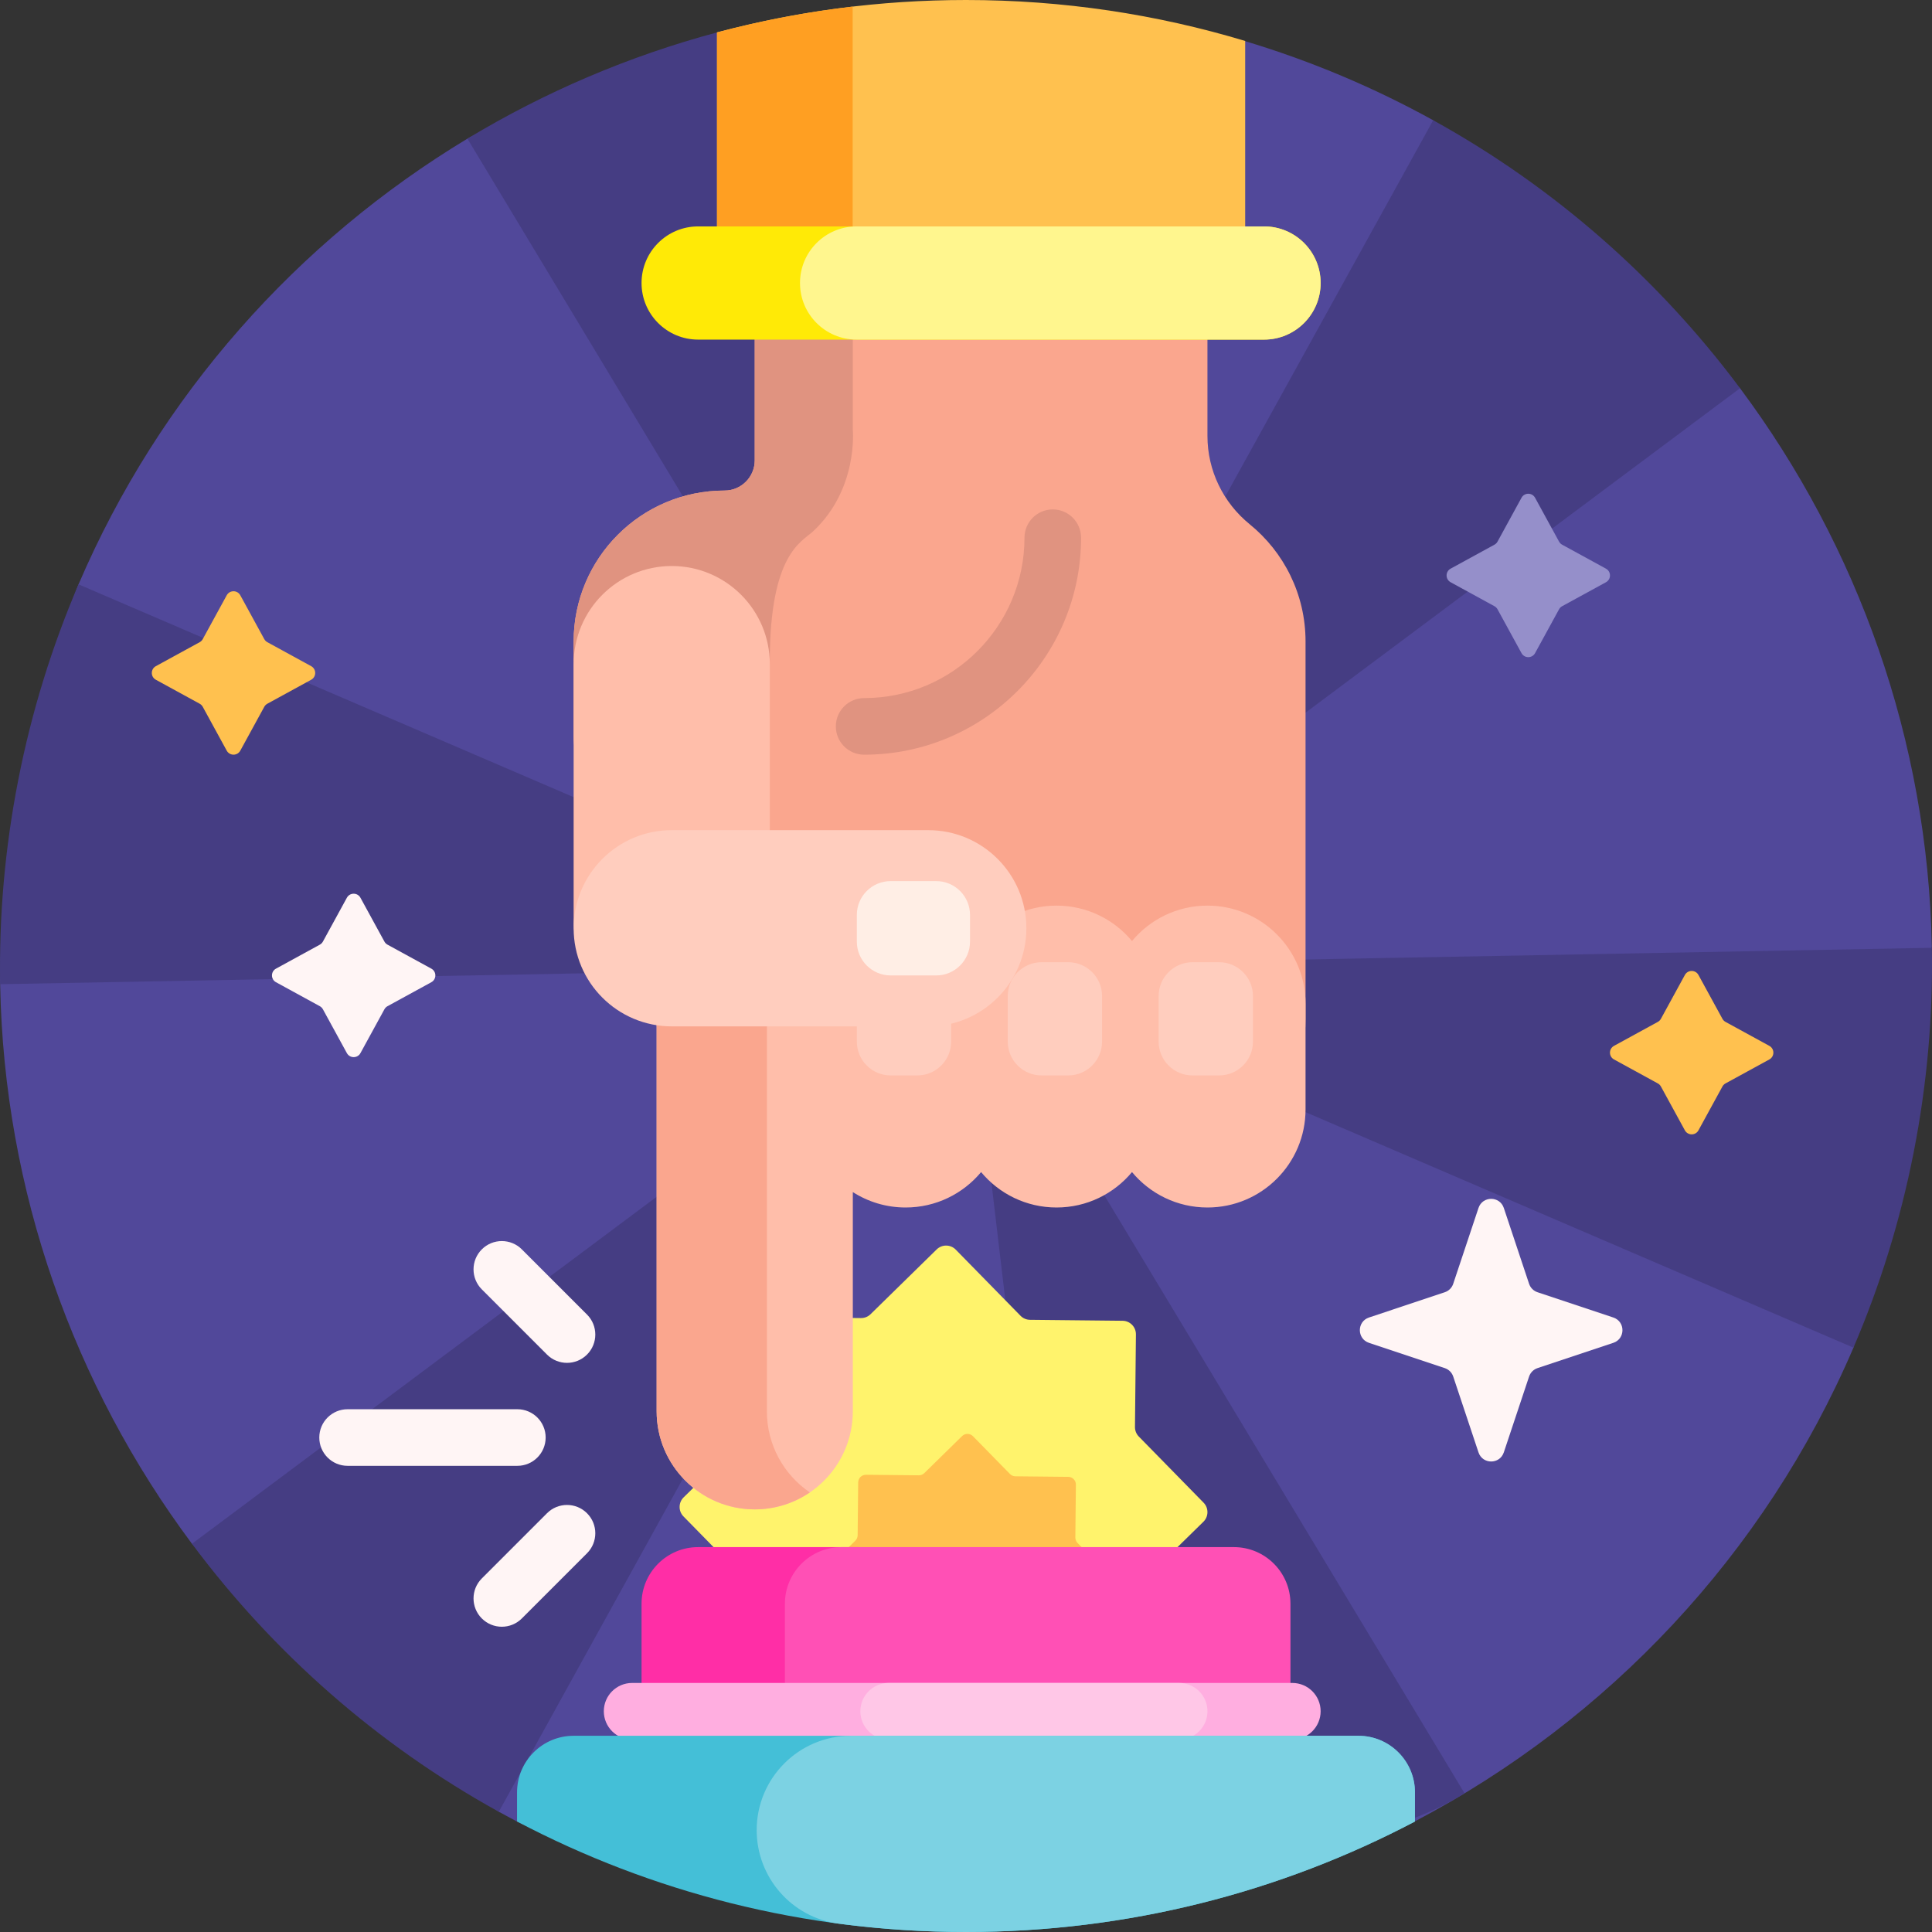<svg id="Capa_1" enable-background="new 0 0 512 512" height="512" viewBox="0 0 512 512" width="512" xmlns="http://www.w3.org/2000/svg"><rect x="0" y="0" width="512" height="512" fill="#333333" stroke="none"/><g><path d="m137.014 482.732c-1.621-.85-3.23-1.716-4.828-2.599-2.831-1.563-1.397-7.915-4.155-9.578-26.582-16.034-49.743-36.65-68.615-60.555-1.463-1.854-7.13 1.01-8.541-.883-31.35-42.04-49.772-93.542-50.827-147.898-.348-17.927 13.751-90 20.766-106.362 21.478-50.097 58.048-90.958 103.057-118.111 20.506-12.371 198.047-28.263 206.1-25.842 17.593 5.289 34.262 12.357 49.844 20.963 1.851 1.022-.425 5.61 1.396 6.676 28.033 16.409 52.364 37.872 72.003 62.914 1.287 1.641 6.666-.245 7.913 1.427 31.349 42.04 49.771 93.541 50.826 147.897.082 4.206-13.536 6.416-13.664 10.653-.419 13.823-11.515 70.089-16.534 83.37-1.316 3.484 10.891 8.939 9.433 12.339-23.537 54.901-65.199 98.709-116.229 125.54-49.85 26.208-216.53 11.281-237.945.049z" fill="#51489a"/><path d="m388.129 475.253c-.308.186-.616.371-.925.555-46.183 27.598-105.477-1.815-111.795-55.251l-19.438-164.407-123.782 223.985c-32.232-17.802-59.814-42.186-81.316-71.02l204.982-153.065-255.814 4.773c-.318-17.799 1.227-35.903 4.79-54.08s8.968-35.523 15.983-51.885l235.071 101.041-132.014-219.152c20.506-12.371 42.763-21.896 66.144-28.153.117-.031.235-.063.352-.094 18.657-4.964 37.355 7.926 39.622 27.102l26.041 220.248 123.781-223.985c32.232 17.802 59.814 42.186 81.316 71.02l-204.982 153.065 255.814-4.773c.318 17.8-1.227 35.903-4.79 54.08-3.563 18.176-8.968 35.523-15.983 51.885l-235.07-101.041z" fill="#453d83"/><path d="m406.812 131.914 6.352 11.616c.188.344.471.627.816.816l11.614 6.353c1.423.778 1.423 2.823 0 3.601l-11.614 6.353c-.344.188-.627.471-.816.816l-6.352 11.616c-.778 1.423-2.822 1.423-3.6 0l-6.352-11.616c-.188-.344-.471-.627-.816-.816l-11.614-6.353c-1.423-.778-1.423-2.823 0-3.601l11.614-6.353c.344-.188.627-.471.816-.816l6.352-11.616c.777-1.423 2.821-1.423 3.6 0z" fill="#958fca"/><path d="m296.456 451.041-24.532-.253c-.947-.01-1.86.357-2.537 1.02l-17.525 17.171c-1.409 1.381-3.671 1.358-5.052-.052l-17.168-17.529c-.663-.677-1.568-1.063-2.515-1.073l-24.532-.253c-1.973-.02-3.556-1.637-3.536-3.61l.253-24.536c.01-.948-.357-1.86-1.02-2.537l-17.168-17.529c-1.381-1.41-1.357-3.672.052-5.053l17.525-17.171c.677-.663 1.063-1.568 1.072-2.516l.253-24.536c.02-1.973 1.636-3.557 3.609-3.536l24.532.253c.947.01 1.86-.357 2.537-1.02l17.525-17.171c1.409-1.381 3.671-1.358 5.052.052l17.168 17.529c.663.677 1.568 1.063 2.515 1.073l24.532.253c1.973.02 3.556 1.637 3.536 3.61l-.253 24.536c-.01.948.357 1.86 1.02 2.537l17.168 17.529c1.381 1.41 1.357 3.672-.052 5.053l-17.525 17.171c-.677.663-1.063 1.568-1.072 2.516l-.253 24.536c-.021 1.973-1.636 3.556-3.609 3.536z" fill="#fff36c"/><path d="m282.508 449.085-14.012-.145c-.541-.006-1.062.204-1.449.583l-10.01 9.808c-.805.789-2.097.775-2.886-.03l-9.806-10.012c-.379-.387-.895-.607-1.437-.613l-14.012-.144c-1.127-.012-2.031-.935-2.019-2.062l.144-14.015c.006-.541-.204-1.063-.583-1.449l-9.806-10.012c-.789-.805-.775-2.097.03-2.886l10.01-9.808c.387-.379.607-.896.613-1.437l.144-14.015c.012-1.127.935-2.031 2.061-2.02l14.012.144c.541.006 1.062-.204 1.449-.583l10.01-9.808c.805-.789 2.097-.775 2.886.03l9.806 10.012c.379.387.895.607 1.437.613l14.012.145c1.127.012 2.031.935 2.019 2.062l-.144 14.015c-.006.541.204 1.063.583 1.449l9.806 10.012c.789.805.775 2.097-.03 2.886l-10.01 9.808c-.387.379-.607.896-.612 1.437l-.144 14.015c-.012 1.127-.935 2.031-2.062 2.02z" fill="#ffc14f"/><path d="m331.185 138.934c9.029 7.334 14.798 18.526 14.798 31.066v100c0 22.091-17.905 40-39.992 40h-91.983c-22.087 0-39.992-17.909-39.992-40v-57.936h-5.217c-9.267 0-16.779-7.513-16.779-16.782v-25.282c0-22.091 17.905-40 39.992-40 4.417 0 7.998-3.582 7.998-8v-92h119.977v85.565c.001 9.085 4.147 17.642 11.198 23.369z" fill="#faa68e"/><path d="m152.02 175.122v-5.122c0-22.091 17.905-40 39.992-40 4.417 0 7.998-3.582 7.998-8v-92h25.995v84s1.457 15.703-10.593 26.871c-2.924 2.71-11.403 5.879-11.403 34.251zm126.976-40.122c-4.142 0-7.499 3.358-7.499 7.5 0 23.435-19.062 42.5-42.492 42.5-4.142 0-7.499 3.358-7.499 7.5s3.357 7.5 7.499 7.5c31.7 0 57.489-25.794 57.489-57.5 0-4.142-3.357-7.5-7.498-7.5z" fill="#e09380"/><path d="m345.983 266v28c0 14.359-11.638 26-25.995 26-8.04 0-15.228-3.651-19.996-9.386-4.768 5.735-11.956 9.386-19.996 9.386s-15.228-3.651-19.996-9.386c-4.768 5.735-11.956 9.386-19.996 9.386-5.154 0-9.957-1.5-13.997-4.087v58.087c0 14.359-11.638 26-25.995 26s-25.995-11.641-25.995-26v-104.306c-12.46-1.924-21.997-12.695-21.997-25.694v-68c0-14.359 11.638-26 25.995-26s25.995 11.641 25.995 26v64.306c6.404.989 12.035 4.315 15.997 9.08 4.768-5.735 11.956-9.386 19.996-9.386s15.228 3.651 19.996 9.386c4.768-5.735 11.956-9.386 19.996-9.386s15.228 3.651 19.996 9.386c4.768-5.735 11.956-9.386 19.996-9.386 14.358 0 25.996 11.641 25.996 26z" fill="#ffbeaa"/><path d="m329.986 70h-139.974v-61.411c21.053-5.603 43.172-8.589 65.988-8.589 25.725 0 50.563 3.796 73.986 10.858z" fill="#ffc14f"/><path d="m225.963 1.745v68.255h-35.95v-61.411c11.676-3.108 23.68-5.409 35.95-6.844z" fill="#ff9f22"/><path d="m349.982 75c0 8.284-6.716 15-15 15h-149.966c-8.284 0-15-6.716-15-15 0-8.284 6.716-15 15-15h149.966c8.285 0 15 6.716 15 15z" fill="#ffea06"/><path d="m349.982 75c0 8.284-6.716 15-15 15h-107.974c-8.284 0-15-6.716-15-15 0-8.284 6.716-15 15-15h107.974c8.285 0 15 6.716 15 15z" fill="#fff68e"/><path d="m450.11 258.379 6.352 11.616c.188.344.471.627.816.816l11.614 6.353c1.423.778 1.423 2.823 0 3.601l-11.614 6.353c-.344.188-.627.471-.816.816l-6.352 11.616c-.778 1.423-2.822 1.423-3.6 0l-6.352-11.616c-.188-.344-.471-.627-.816-.816l-11.614-6.353c-1.423-.778-1.423-2.823 0-3.601l11.614-6.353c.344-.188.627-.471.816-.816l6.352-11.616c.778-1.423 2.822-1.423 3.6 0zm-390.027-100.623-6.352 11.616c-.188.344-.471.627-.816.816l-11.614 6.353c-1.423.778-1.423 2.823 0 3.601l11.614 6.353c.344.188.627.471.816.816l6.352 11.616c.778 1.423 2.822 1.423 3.6 0l6.352-11.616c.188-.344.471-.627.816-.816l11.614-6.353c1.423-.778 1.423-2.823 0-3.601l-11.614-6.353c-.344-.188-.627-.471-.816-.816l-6.352-11.616c-.778-1.423-2.822-1.423-3.6 0z" fill="#ffc14f"/><path d="m95.524 237.914 6.352 11.616c.188.344.471.627.816.816l11.614 6.353c1.423.778 1.423 2.823 0 3.601l-11.614 6.353c-.344.188-.627.471-.816.816l-6.352 11.616c-.778 1.423-2.822 1.423-3.6 0l-6.352-11.616c-.188-.344-.471-.627-.816-.816l-11.614-6.353c-1.423-.778-1.423-2.823 0-3.601l11.614-6.353c.344-.188.627-.471.816-.816l6.352-11.616c.778-1.423 2.821-1.423 3.6 0zm296.291 146.979-6.696-20.093c-.352-1.056-1.181-1.885-2.237-2.237l-20.089-6.698c-3.225-1.075-3.225-5.637 0-6.712l20.089-6.698c1.056-.352 1.885-1.181 2.237-2.237l6.696-20.093c1.075-3.225 5.636-3.225 6.711 0l6.696 20.093c.352 1.056 1.181 1.885 2.237 2.237l20.089 6.698c3.225 1.075 3.225 5.637 0 6.712l-20.089 6.698c-1.056.352-1.885 1.181-2.237 2.237l-6.696 20.093c-1.075 3.225-5.636 3.225-6.711 0z" fill="#fff5f5"/><path d="m242.503 425v22c0 8.284-6.716 15-15 15h-42.486c-8.284 0-15-6.716-15-15v-22c0-8.284 6.716-15 15-15h42.486c8.284 0 15 6.716 15 15z" fill="#ff2ea6"/><path d="m341.984 425v22c0 8.284-6.716 15-15 15h-103.975c-8.284 0-15-6.716-15-15v-22c0-8.284 6.716-15 15-15h103.975c8.284 0 15 6.716 15 15z" fill="#ff50b5"/><path d="m342.482 461h-174.964c-4.142 0-7.5-3.358-7.5-7.5 0-4.142 3.358-7.5 7.5-7.5h174.964c4.142 0 7.5 3.358 7.5 7.5 0 4.142-3.358 7.5-7.5 7.5z" fill="#ffaee0"/><path d="m312.488 461h-76.983c-4.142 0-7.5-3.358-7.5-7.5 0-4.142 3.358-7.5 7.5-7.5h76.983c4.142 0 7.5 3.358 7.5 7.5 0 4.142-3.358 7.5-7.5 7.5z" fill="#ffc7e7"/><path d="m227.07 263.968v12.064c0 4.953 4.015 8.968 8.968 8.968h7.059c4.953 0 8.968-4.015 8.968-8.968v-12.064c0-4.953-4.015-8.968-8.968-8.968h-7.059c-4.953 0-8.968 4.015-8.968 8.968zm39.992 0v12.064c0 4.953 4.015 8.968 8.968 8.968h7.059c4.953 0 8.968-4.015 8.968-8.968v-12.064c0-4.953-4.015-8.968-8.968-8.968h-7.059c-4.953 0-8.968 4.015-8.968 8.968zm39.992 0v12.064c0 4.953 4.015 8.968 8.968 8.968h7.059c4.953 0 8.968-4.015 8.968-8.968v-12.064c0-4.953-4.015-8.968-8.968-8.968h-7.059c-4.952 0-8.968 4.015-8.968 8.968z" fill="#ffcdbe"/><path d="m214.619 395.509c-4.163 2.834-9.192 4.491-14.608 4.491-14.357 0-25.995-11.641-25.995-26v-103.42s20.526-2.228 29.216-.886v104.306c-.001 8.942 4.513 16.83 11.387 21.509z" fill="#faa68e"/><path d="m245.997 272h-67.977c-14.359 0-26-11.641-26-26 0-14.359 11.641-26 26-26h67.977c14.359 0 26 11.641 26 26 0 14.359-11.641 26-26 26z" fill="#ffcdbe"/><path d="m248.096 233.5h-12.058c-4.953 0-8.968 4.015-8.968 8.968v7.064c0 4.953 4.015 8.968 8.968 8.968h12.058c4.953 0 8.968-4.015 8.968-8.968v-7.064c0-4.953-4.015-8.968-8.968-8.968z" fill="#ffeee5"/><path d="m374.978 475v7.719c-35.546 18.699-76.026 29.281-118.978 29.281s-83.432-10.582-118.978-29.281v-7.719c0-8.284 6.714-15 14.997-15h207.961c8.283 0 14.998 6.716 14.998 15z" fill="#44bfd7"/><path d="m374.978 475v7.719c-35.546 18.699-76.026 29.281-118.978 29.281-11.449 0-22.723-.752-33.775-2.209-12.422-1.638-21.695-12.257-21.695-24.79 0-13.808 11.191-25.001 24.996-25.001h134.454c8.283 0 14.998 6.716 14.998 15z" fill="#7cd2e3"/><path d="m137.104 388.46h-44.988c-4.142 0-7.5-3.358-7.5-7.5 0-4.142 3.358-7.5 7.5-7.5h44.989c4.142 0 7.5 3.358 7.5 7.5-.001 4.143-3.359 7.5-7.501 7.5zm18.462 12.565c-2.929-2.929-7.678-2.929-10.607 0l-17.273 17.277c-2.928 2.929-2.928 7.676 0 10.605 2.929 2.929 7.678 2.929 10.607 0l17.273-17.277c2.928-2.929 2.928-7.677 0-10.605zm0-42.05c2.928-2.929 2.928-7.676 0-10.605l-17.273-17.277c-2.929-2.929-7.678-2.929-10.607 0-2.928 2.929-2.928 7.676 0 10.605l17.273 17.277c2.93 2.93 7.679 2.93 10.607 0z" fill="#fff5f5"/></g></svg>